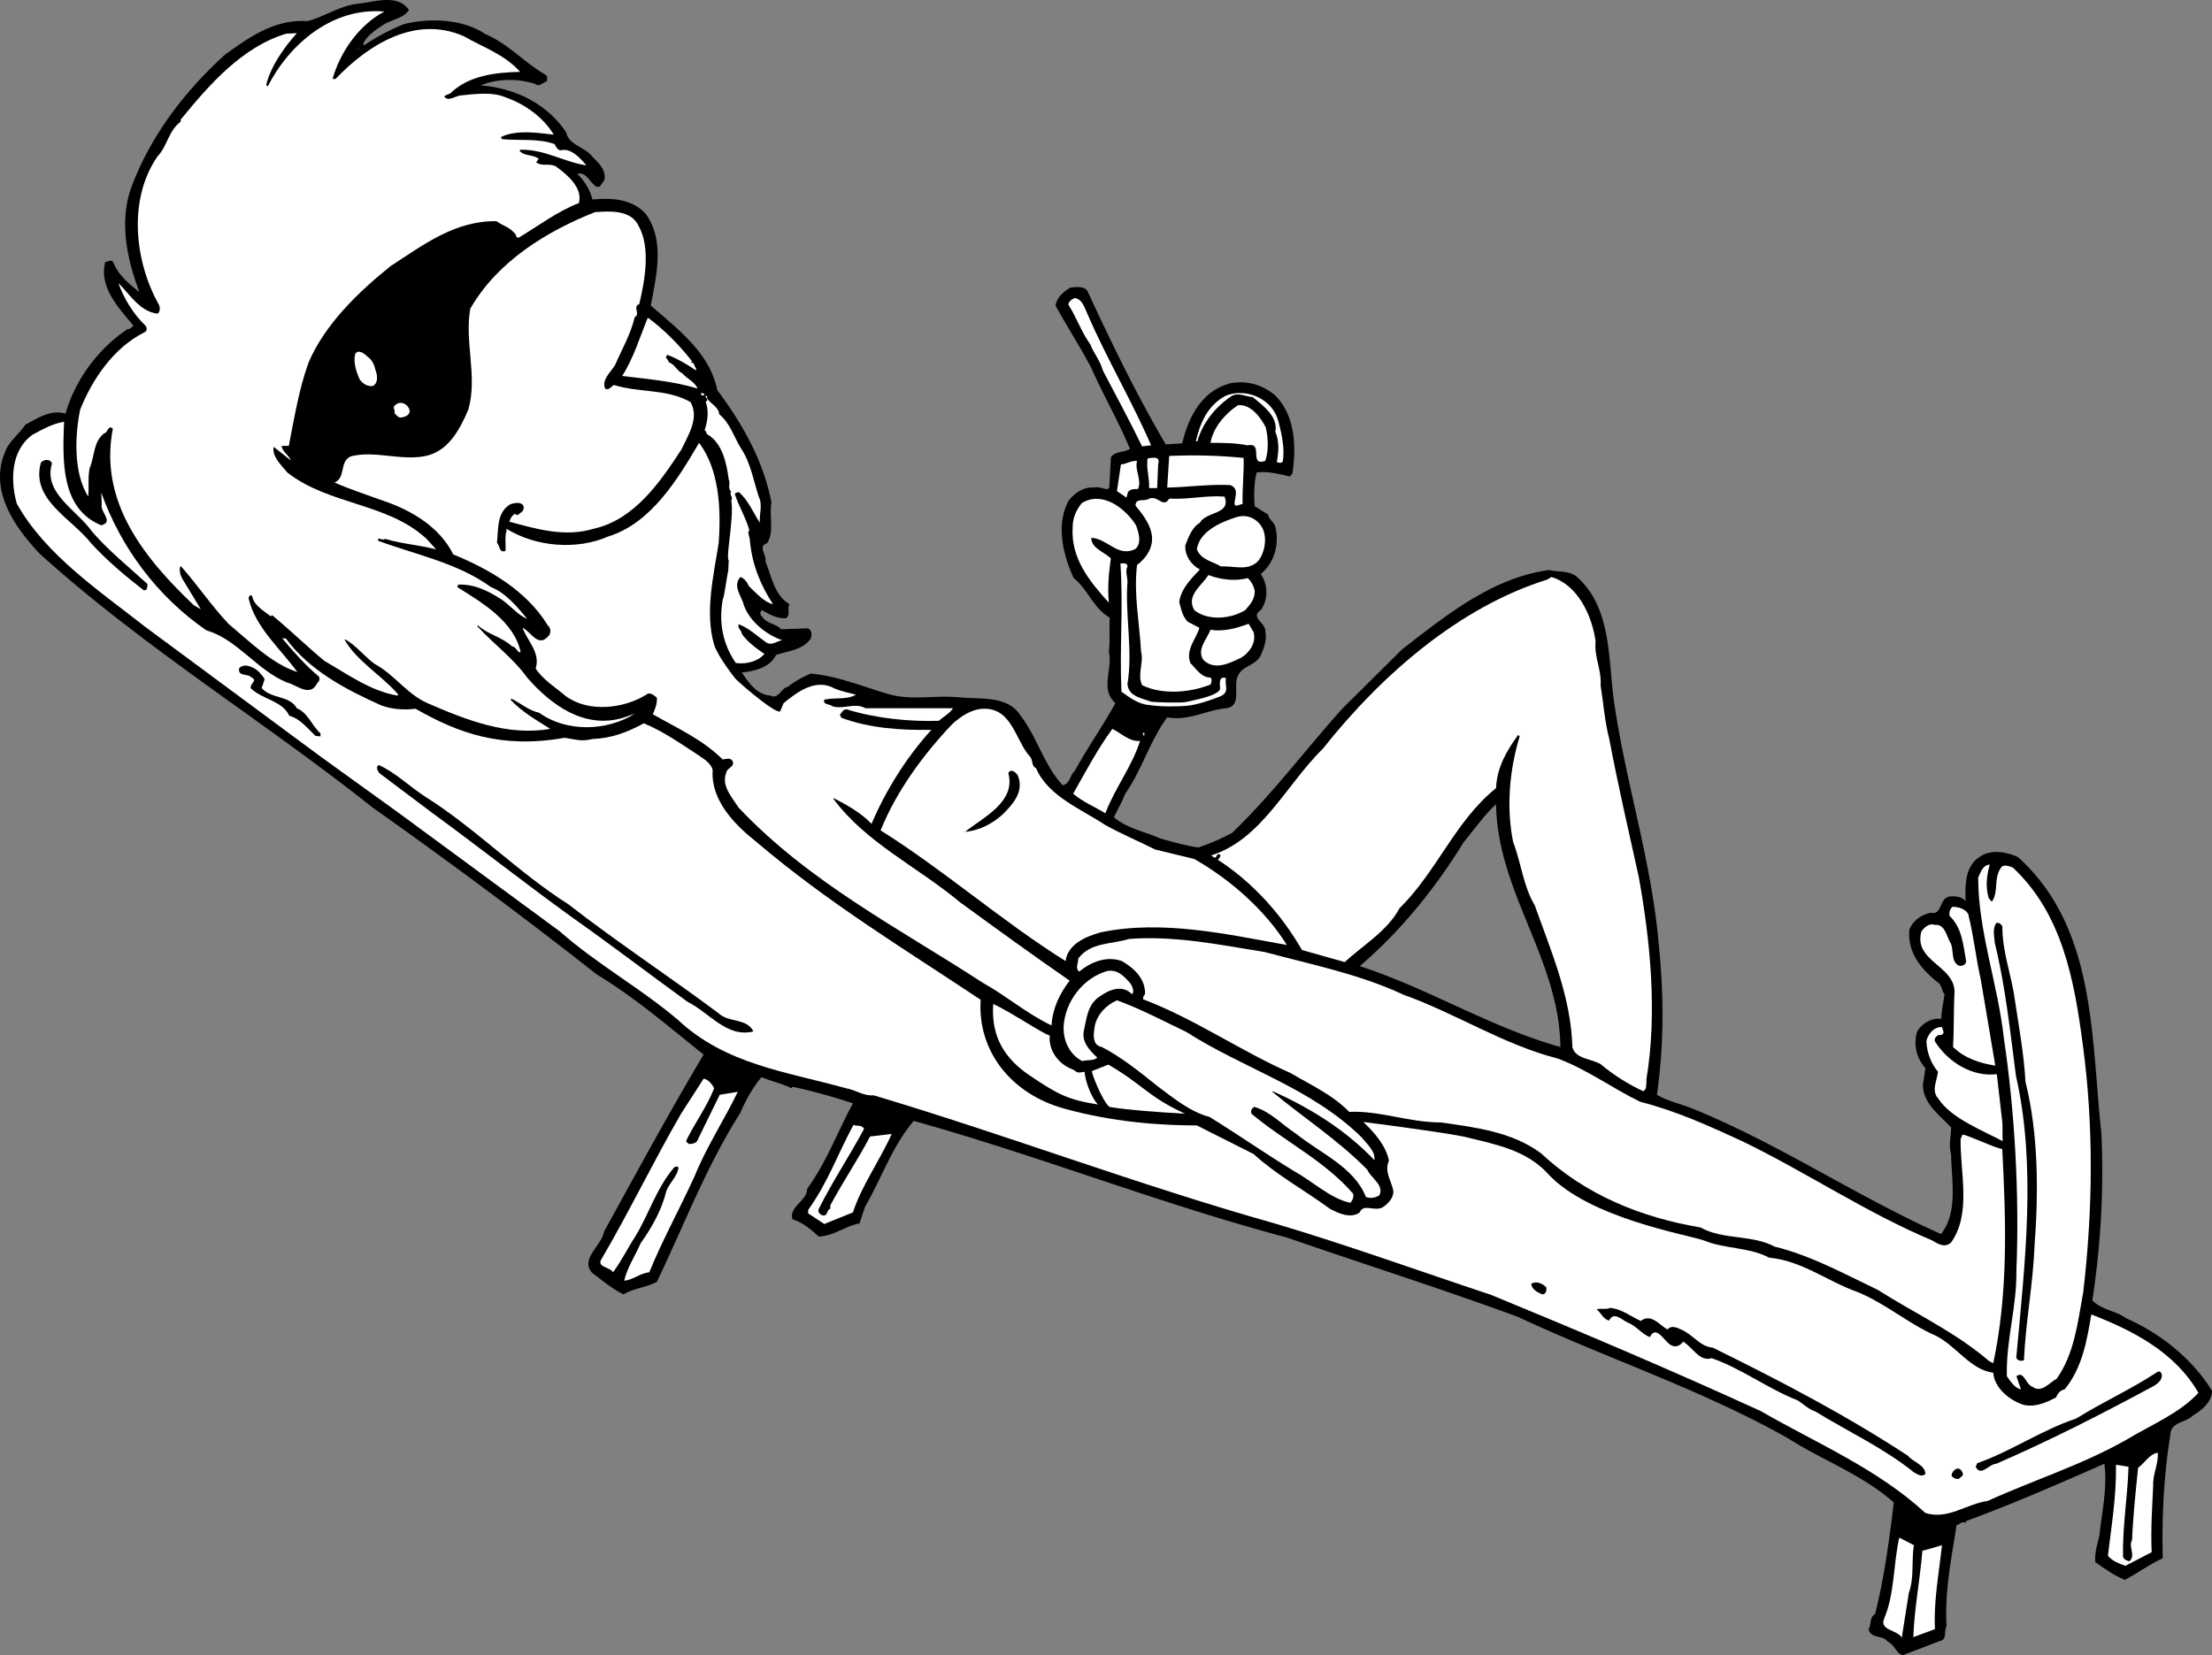 <svg xmlns="http://www.w3.org/2000/svg" width="439.939" height="329.297"><rect width="100%" height="100%" fill="#808080" stroke="none"/><path d="M386.095 202.711c.008-1.359.437-3.328.644-4.914-.5-.597-.5-1.398-1-2.097-3.398-2.602-6.398-6-6-10.7.602-1.8 2.602-3.203 4.403-3.402 2.097.403 1.5-2.597 3.398-3.2 1.102-.198 2.602-.1 3.399.9-.098-3.098-.2-7 2.902-8.899 2.2-1.5 5.3-.898 7.5.102 15.5 14 14.5 35.398 16.598 55 .5 11.097-.098 22-1.797 33.199 1.797 1.898 4.797 2.097 6.797 3.597 6.601 2.903 13.101 8 17 14.403 0 2.199-2.098 3.898-3.797 4.898-1.403 1.5-4.5 1.2-4.5 4-1.301 7.903-1.703 16.403-1.5 24.403-2.602 1.199-4.903 2.898-7.5 4.296-2.102-.796-4-2.199-5.903-3.5-.199-1.699.403-3.597.801-5.296.5-4.704 1.602-9.403 1-14.301-9.101 4-18.2 8-27.5 11.398l-.101.403c-.598-.5-1.2.296-1.797.398-1 6.5-2.403 13.102-2 20.102-.602 1.097.199 2.699-1.403 3l-7.3 2.796c-1.399-.398-1.598-2.097-3-2.699-1-1.398-3.399-.5-3.797-2.5.597-.898.097-2.3 1.297-3 1.8-7.3 2.8-14.5 3.703-22.2-6.203-5.5-14.203-8.397-21.102-12.8-17.2-9.7-35.898-15.8-53.601-24.097-15.2-5.602-30.7-10.5-46-15.801-25.2-6.7-49.098-16.2-74.2-23.2-4.3 5-6.398 11.399-9.699 17.098l-1.101 3.3c-2.797.5-5.098 2.5-8.098 2.603-1.602-1.403-3.102-2.801-5.2-3.403-.902-2.398 2.9-3.7 2.9-6.097 3.898-5.403 6-11.301 9.1-17a117.495 117.495 0 0 0-12-3.301l-.202.3c-1.598-.8-4-1.402-6-2.203-1.797 2.204-3.098 4.5-4.2 7.102-6.8 10.7-11.199 22.398-16.597 33.602-2.203 1.199-4.403 1.199-6.602 2.5-2.2-1-4.3-2.801-6.3-4.301-2.4-2.801 1.902-5.301 2.402-8.2 6.5-11.8 12.898-23.601 19.797-35.203-6.899-5.5-13.7-11.398-21.2-15.898-14.597-11.5-29.597-22.602-44.699-33.3-21.8-17.302-45.398-31.7-66.101-50.4-5.098-5.402-10.297-12.8-6.797-20.6.699-1.802 2.699-3.302 3.898-5.098 2.399-1.301 5.102-3.102 8-2.204 1.8-6.5 6.399-12.898 12.3-16.796.4 0 .802-.301 1.2-.704-3-3.597-6.898-7.699-5.601-12.699.601 0 1.203-.597 1.601.102.899 2.398 3.102 4.3 5.2 5.898-2.5-6.5-4.2-14.398-1.4-21.398 3.7-9.7 10.4-18.602 18.5-25.903 4.9-3.5 9.802-7 16.302-6.597 3.199-.801 6.199-2.903 9.597-3.403 3.403-.296 8.301-2.199 10.602 1.204-1.2 1.796-3.8 1.898-5.5 3.199-1.3.898-3.102 2.097-3.602 3.597l.2.204c2.5-1.704 5.203-3.102 7.902-4.204 5.2-1.296 11.8-1 16.2 2 4.398 1.801 7.8 5.704 12 8.102.398.3.3.898.198 1.3-.8.2-1.5 1.2-2.3.5-3.297-1.1-7.7-1.1-10.797.302 6.597.5 13.097 3.5 17 9.398.5 2.5 3.699 2.8 5.199 4.8 1.3 1.302 2.898 2.802 2.3 4.802-.6.398-.6 1.5-1.6 1.097-1.302-.898-2-3-3.7-2.5 1.5 1.5 2.5 3.2 3 5.102 3.8-.403 8.098-.102 10.7 3 3.698 5.398 2 12 .898 18.097 5.402 4.704 11.8 9.5 13.203 16.801 5.097 6.801 9.199 14.102 10.797 22.403-.5 2.597.601 5.898-.899 8.097-1.898.5 0 2.403-.3 3.602 1.199 2.898 1.8 6.8 4.8 8.5-.601 1 .3 2-.7 2.8-1.901.098-3.3-.8-4.8-1.601-.398.2-.398 1.102 0 1.2 1 1.6 2.8 1.402 3.8 2.6l5.302-.198c.898.296.898 1.597.5 2.199-1.703 2.199-4.5 2.3-6.801 3.097-1.2 2.5-4.2 3.204-6.8 3.5 1.5 2.227 3.1 4.5 5.898 4.602v.102c1.601.398 1.902-1.602 3.3-1.903 1.403-1.097 2.903-1.898 4.5-2.597 5.403.5 10.403 2.597 15.5 4.097 4.7 1.3 8.7.2 13.7.602 4.3.5 9.8-.5 12.5 3.597 3.3 4.301 4.8 10.102 8.402 13.903 1.5-.2 1.398-2 2.398-2.801 2.403-4.398 5.602-9 8.102-13.5-3.102-2.8-.5-6.7-1.3-10.3.3-2.2 0-4.4.198-6.7-3.3-1.898-4.398-5.7-7.199-7.898-2.101-4.602-3.601-10.602-1-15.403 1.3-1.597 3-2.8 5.2-2.597 1-.403 2.8 1 2.902-.204l.297-5.796c.8-1.301 2.601-.903 3.8-1.704-2.3-5.5-5.3-10.699-7.699-16.097-2.2-4.2-4.8-8.2-7.101-12.403.3-1.699 1.601-2.796 3-3.597 1.101-.102 2.5-.301 3.3.597C221.04 68.2 226.04 78.501 231.841 88.4l3.3-.2c1.2-5.198 3.9-10.6 9.798-12 3.3-.5 6.101.4 8.5 2.302 4.203 4 4.402 10.398 3.601 15.699l-.5.597c-2.101-.5-4.5-1.097-6.601-.796-.5 1.796-.598 4.398-.399 6.699l2.7 1.699c0 .8 1.199 1.5 1.402 2.398.797 3.204 0 7-2.903 9.403 1.5 2.097 1.5 5.097 0 7.199-2.199 1.398 1.102 2.602.903 4.2.398 1.698-.301 3.402-.903 4.8-1 2-3.699 2.102-4.5 4-1.097 2 .903 6.102-2.398 6.5-4 .398-7.5 2.602-11.7 1.8-3.5 4.802-5 10.4-8.402 15.302-.597 1.597-1.5 3.097-2.199 4.597 2.8 2.3 6.102 2.8 9.2 4.2 2.5.703 4.902 1.402 7.6 1.8 2.302-.8 4.5-1.7 6.7-2.898 8-7.7 14.3-16.2 21.899-24.7l11.902-11.8c8.898-6.903 17.898-14.2 29.2-15.801 1.6.398 3.898.102 5.398 1.2 7.402 6.402 6.3 17.1 7.703 25.902 2.5 16.398 7.398 31.199 8.797 47.699 1 10 1 19.8-.399 29.597 2.2 1.301 4.8 1.801 7.2 2.801 17 6.903 32.5 17.403 49.3 24.903 3.399-4.301 2.102-10.5 2-15.903-.5-1.7 0-3.7 0-5.3-2.3-2.5-5.601-4.797-5.601-8.5l.5-3.297c-1.7-1.903-2.399-4.5-1.7-7.102.403-1.102 2.48-3.063 4.856-2.688zm-88.555-42.71c-2.398 2.199-4.3 5-6.398 7.5-5.602 9.097-12.403 17.597-20.703 24.699 13.8 4.5 26 12.199 39.902 16.097-.2-17.5-12.5-30.699-12.8-48.296"/><path fill="#fff" d="M398.224 228.583c-1.5-.2-6.383-2.582-7.883-2.883l-.402.898c-.098 6.8 2.203 14.8-1.899 20.602-1.2 1.097-2.601.3-3.7-.403-13.1-5.5-25.1-13.597-37.901-19.796-6.5-3-13.098-6-20.2-7.801-5.597-2.7-10.5-6.403-16.398-8.602-10.902-2.8-20.3-9-30.7-12.7-8.702-4.1-18.3-6-27.6-8.5-8.802-1.397-17.7-3.3-27-2.6-3.5 1.1-7.602.6-10.102 3.902.101.898-.7 1.8.203 2.597 2.297-1.898 5.398-3.199 8.5-2.097 2.398 1.398 4.699 3.5 4.597 6.597-.3.204-.398.602-.398 1 10.3 3.903 19.398 10.301 29.398 14.704 4 2.398 8.2 4.199 11.602 7.699 6-.301 11.8 2.097 18.2 2.097 7.1 1 14.198 1.903 19.898 6.102 9 8.398 20 12.8 31.8 14.8 4.403 2.5 10.301 1.4 14.7 3.802 7.3 1.796 13.8 5.398 20.5 8.597 7.402 4.7 15.3 8.3 22.203 14.2l.797.402c2.957-13.965 2.554-27.864 1.785-42.617m-11.957-24.247c-1.875-.125-3.028 1.864-3.125 2.864.097 2.3 1 4.5 2.297 6-.2 1.898-1.399 3.8.101 5.398 2.5 3.903 9.067 6.426 12.766 8.426-.067-1.195.008-2.52-.067-3.727l-1.097-9.597c-4.903.597-9.703-2.403-12.301-6.5-.2-.602.2-1 .7-1.301.5.102 1-.102 1-.602-.04-.34-.282-.62-.274-.96M76.439 2.297C71.34 5.001 67.642 10.4 66.142 15.7h.597C73.341 8.797 82.642 3 92.24 7.2c3.801 2.199 8.102 3.597 11.2 7.097-4.797.102-10.297.704-13.899 4.301-.5.2-.898.301-1.2.602.802 1.097 2.2-.102 3.2-.2 2.899-.3 6.399-.8 9.102.399 3.699 1.3 7.398 3.898 9.5 7.398-3.301-.398-7.301-1-10.403.403-.199.3.102.5.301.5 3.3.3 7.3-.2 10.3 1 .2.5.599 1.199 1.2 1.199 2-.5 3.8 1.5 5.102 3-4.301-.602-8.301-3.2-13-3.102-.203-.097-.203.102-.301.204.898 1.097 2.7.699 3.8 1.597l-.5.7c1.2.902 2.598.101 3.9.8 2.198 1.602 5.398 4.2 4.6 7.301-4.202 1.602-8 4.5-12 6.898-.6 0-.402-.597-.8-.898-1.102-1.3-2.402-1.5-3.602-2.398-8.3-.102-14.5 4.699-21 8.898-6.5 5.2-13.199 11.7-16.398 19.3-1.902 5.302-2.8 10.9-3.902 16.5h-1.4c0 1.098 1.399 1.802 1.8 2.9l-3.401-2.7c-.399 1.898 1.402 3.5 2.703 5.102 8.297 6.5 19.898 6 27.699 13.199l1.898 2.097c-3.5-.898-6.8-1.097-10.199-2.097-.398.5-1.601-.602-1.3.398 7.6 2.8 15.8 4.403 22.402 9.2 2.898 1.1 5.297 4 7.199 6.3-1.902-.7-3.5-2.898-5.5-4.097-2.402-1.5-5-2.801-8.2-2.704l-.202.5c4.8 3 11.3 6.801 12.601 12.903-.5.398-.898-1.102-1.7-1.102-2-1.898-4.901-2.398-6.8-4.2l-.101.2c3.203 3.5 7.101 6.3 9.902 10.2 4.8 5.5 11.398 10.3 19.098 8l2.3-.797c-5.597 3.5-13.597 3.699-19-.204-2-.398-3.699-1.898-5.5-2.796l-.199.199c2.2 2.398 5.2 4.097 7.899 5.8-8.5 1.5-16.797-1.8-24.399-5.101-4.101-1.8-6.601-5.7-10.5-7.8-2.101-1.5-3.8-3.802-5.898-4.9l-.102.098c2.5 4.301 7.3 7 10.602 10.801v.301c-5.403-.898-9.903-4.2-14.602-6.898-3.601-3-6.898-6.204-10.398-9.102l-.301.2c-1.402-1.098-3.3-2.098-3.7-4-.3-.5-.702.198-.702.402 1.3 5.796 6.3 10 9.703 14.699-5-1.602-9.403-6-13.703-9.602-3.399-3.597-6.2-7.8-9.5-11.5-.399.602-.098 1.801.3 2.5l3.7 6.102-1.399-.801c-9.898-9.398-18.898-20.602-16.101-35.102-.899-.898-1 .801-1.7.903-2.199 1.597-1.898 4.597-2.898 6.898-.402 1.801-.102 3.801-.3 5.7-2.9-4.598-2.7-11.899-1.602-17.297 2.402-6 6.601-12.301 12.8-15.403.602-.3.5-.898.2-1.3-2.399-2.297-4.297-5.399-5.399-8.5 2.3 2.3 4.3 5.703 7.8 6.101.599-.398.5-1.398.2-1.898-4.8-8.602-6.101-20.903-.2-29.403 2-2.097 2.099-5 4.599-6.898v-.403c5.703-7 12.3-14.5 21-17.097l2.101-.102c-2.6 2.903-5.2 6.602-6.1 10.302l.3.3c4.403-8.6 13-15.8 23.2-14.902"/><path fill="#fff" d="m71.04 10 .5-.601-.2.3zm56 35c2.399 4.297 1.2 10.899.102 15.5-1.403.5.297 2-.903 2.598-.8 3.403-2.597 6.5-3.898 9.5-.902 1.5-2.7 2.903-2 4.7.8.5 1.2-.5 1.8-.7 5.2 1.602 10.5.7 15.2 3.403 1.8 3.199-.5 6.597-1.8 9.398-4.302 6.602-9.4 14-17.5 15.8-5.7 1.7-11.102.098-16.7-1.402 0-.398.5-1.296 1.098-1.597.5.699.902-.2 1.3-.301.301-.3.5-.7.403-1.2-.5-1-1.903-.6-2.602-.402-2.8 1.602-2.398 5-2.7 7.704.599.5.4 2.097 1.7 1.597.102-1.097-.2-2.8.2-4v-.398c5.8 3.597 14 4.3 20.3 1.5 8.5-2.602 13.899-11.602 18-18.602 4 5.301 4.399 13.102 3.899 19.903-1 6.5-2.797 13.796-.899 20.296.875 2.602 4.3 6.801 4.3 6.801 2.2 2.102 8.024 6.926 8.825 6.426l.676-1.625c2.898-2.398 6.5-5 10.2-2.898 1.5.597 2.698.796 4.198 1.199-1.8 1.097-4.3.5-6.3 1-.297 1.097 1.101.8 1.601 1.3 2.3.7 4.399-.8 6.602.399h17.398c-.7 1.102-1.7 1.5-2.8 2.5-5.9.2-12.7-.5-18.4-2.3-.698.1-.901.6-1.3 1.1l.3.598c5.599 2.102 11.9 2.5 17.9 2.403-5 5.5-9.098 12.097-11.9 18.699-2.198-2.3-5-3.8-7.5-5.102l-.1.102c6.5 8.8 16.699 13.5 25.199 20.602 7.402 5.398 14.3 10.398 21.8 15.597-2 2.602-3.398 5.5-3.597 8.903-4.903-2.301-9-5.903-13.703-8.5-16.598-10.801-34.598-20-48.598-34.903-1.3-2.097-3.402-4.199-2.402-6.898.203-1 1.902-1.2 1.203-2.403-.5-.597-1.203-.296-1.903-.199-4-4-9.199-6.3-13.898-9 .398-1 .898-2 .8-3.3-.6-.5-1.402-1.2-2.1-.598-4.5 2.8-11.5 3.597-16 .3-2.102-1.8-4.5-3.203-6-5.5 1-3.203-1.7-5.5-2.602-8.101 1.601.7 3 3.898 5 1.8.703-.6.703-1.698 0-2.3-4.2-6.898-11.7-11.2-18.797-14.102-2.703-5.5-8.403-8.796-13.703-10.597-3.297-1.2-6.7-2.301-9.899-3.7 2.3-1 .899-4.101 3.2-5.203 4.902-1.296 10.402 1.102 15.402-.199 4.297-1.199 6.398-5.398 8-9.097 1.898-6.602-.801-13.5.398-20.102 5.399-9.398 15.2-15.398 24.8-19.2 3-.198 7.2-.5 8.7 2.802"/><path d="M100.939 48.7c-3.098 3.3-6.797 6.5-8.2 10.5-2.8 3-1.699 7.699-1.398 11.8 1 5.899-.402 11.7-4.5 15.899-6.5 4.898-15.3-3.602-20.402 4.2 0 1.402-.5 2.6-.797 3.902h-.602c-2.2-1.5-4.101-3.301-5.8-5.403 1.8-6.097 2.6-12.8 5.3-18.597 2.602-4 5.75-9.102 10.2-12.801 6.199-4.7 12.8-9.2 20.199-11.301 2.3-.602 4.402-.2 6 1.8"/><path fill="#fff" d="M216.34 62.598c3.802 8.801 8.802 17.2 12.599 26l-1.797.2c-2.403-5-5.203-10.098-7.801-15.098-.5-1.903-1.8-3.403-2.5-5.2-1.8-2.5-2.7-5.3-4.3-7.8-.2-.5.6-1.2 1.198-1.403 1.602.204 2 2.102 2.602 3.301m-78.699 9.301c-.102.102-.301.2-.301.3.7-.402.8.802 1.098 1.098v.403c-1.797-1.2-3.598-2.301-5.7-3.102-.699.602.2.903.301 1.5 1.102.301 1.602 1.7 2.7 2.2.8 1 2.402 1.601 3 3-4.9-1.5-10.2-1.899-15-2.5 2.3-3.598 3.5-7.7 5.1-11.598 3.2 2.3 6.599 5.8 8.802 8.699M74.939 74.5c.101.899.101 1.797-.797 2.297-1.102.102-1.903-.398-2.602-1.296-.7-1.602-1.3-3.403-.898-5.102.699-1 1.898 0 2.5.602 1.297.898 1.398 2.296 1.797 3.5m179.301 9.296c.699 2.5 1.3 5.5.902 8-.301.403-.903.301-1.203.102.402-2.102.5-4.2-.297-6 .597-3-2.403-5.2-4.5-6.898-1.403-.102-2.903-1-4.203-.204-3.297 2.204-5.797 5.403-6.797 9h-.301c.8-3.5 2.3-7.199 6-9.097 4.098-1.602 9.3.699 10.398 5.097M140.04 78.7c0-.102-.8.097-.601-.5.3 0 .8.097.601.5m.602.597c.797 1.102 2.297 1.704 2.398 3.102 2.2 1.8 3 4.7 4.399 6.898 1.902 2.903 2.402 6.301 3.5 9.602.8 1.602 0 3.5.203 5.102-1.301-1.903-2.301-4.5-4.203-6.102-.2.102-.598 0-.797.398.797 2.403 2.199 4.704 2.898 7.204-.5.398.102 1.296.102 2 .398 4.699 2.097 8.898 4.597 12.699-1.8-.403-3.3-2.2-4.8-3.602-.297-.7-.899-1.597-1.7-1.8-1.597 1.902.301 3.8.7 5.6 1.203 3.302 4.5 5.9 7.703 7.001-.801-.102-2.203 1.3-3.403.3-1.8-1.3-3.398-2.8-5.3-3.5-.399.7.601 1.2.601 1.9 1.102 1.6 2.899 2.902 4.5 4-1.3 1.5-3.601 2.1-5.7 1.8-2.6-3.8-3.401-8-2.6-12.602.3-.398.8-4.5 1.1-5.796l.099-2c-.649-.727 1.101-8.403.5-12 .5-.5-.5-1.102 0-1.704-.797-.597-.098-1.597-.5-2.398-.399-3-1.2-7.3-4.297-9-.203-.3-.102-.602-.5-.8.597-1.802.898-3.802.199-5.7.7-.2.098-.7-.102-1.102h.403v.5M81.439 81.5c.203.899-.598 1.399-1.399 1.5-.8.297-1.101-.402-1.601-.8.203-.5-.2-.801-.098-1.301.898-1.3 2.597-.8 3.097.602"/><path fill="#fff" d="M251.74 85c.5 2.098.6 4.797-.098 6.7-3.403 1.097-.204-3.801-3.5-3.102-2.403-.5-5.102-.5-7.403-.5.602-3.097 2.903-5.8 5.5-7.5 2.602-.199 4.5 2.5 5.5 4.403m-33.367 134.73c-5.984-.93-8.058-2.043-13.664-5.832-6.168-4.168-7.5-9.168-7.168-14.168 3.5 1.602 9.625 5.793 11.25 6.293-.3 2.7 1.5 5.625 4.649 6.773 1.109.793.957.582 2.27.434.163 2.168 1.5 5.336 2.663 6.5m2.336.5c4.086.637 9.094.996 15 1.336-7.336-3.336-8.367-5.77-15.27-9.77l-3.23 1.27c-.336 0 2.164 6.332 3.5 7.164"/><path fill="#fff" d="M195.04 198.899c-15.328-10.219-30.101-19.102-44.601-31.398-4.399-3.5-9.098-8.301-8.7-14.301-.3-1.403-1.898-2.301-2.898-3-3.5-2.301-7.102-4.801-10.8-6.301-3.102 1.7-6.4 3-10.102 3.102-2.399.5-2.524.273-5.649-.227-12.625 2.25-21.25-.977-29.648-5.773-2.403.296-4.801.097-6.903-.704-6.898-3.097-14.199-6.898-18.898-13.296h-.7c2.098 2.5 4.598 5.398 7.298 7.597.203.5.101.903-.297 1.2-1.403 3.101-4.203.402-6 0-6-2.399-9.903-8.598-16.102-10.399-9.898-6.8-17.101-16.7-20.898-27.398l.097 2.296c-.398 1.602 2.5 3.5-.097 4.204-8.102-3.301-7.703-12.903-7.403-20.602-2.3.398-4.3 1.5-6.3 2.602C2.142 89.598 2.04 95.598 3.34 100.2c5.7 10.199 16.5 17.398 25.398 24.398l35 25.903 15.801 11.398 31.8 23.398c7.5 6.602 16.099 11.301 23.5 17.602 9.5 8.898 21.599 10.3 33.4 13.602 1.902.296 3.5 1.597 5.5 1.398 26.8 8 52.8 17.898 79.8 25.5 14.5 4.3 28.8 9.5 43 14.2 18 7.402 35.899 15 53.602 23.1 11.097 6.4 23.097 11.4 32.797 20.302 4.5 1.398 8.101-1.801 12.402-2.403 9.2-4.199 18.898-7.199 27.8-12.3 4.798-2.899 10.298-5.098 14.098-9.2-4.699-8.199-13.3-12.5-21.3-15.597-.899 5.296-1.797 10.597-5.297 14.898-.903.2-1.403.8-1.703 1.602-1.899 1-4.098 2-6.399 1.5-2.7-.801-5.898-3.301-6.101-6.403-4.598-.597-7.399-5.398-11.5-7.398-5.297-2.301-10.098-6.5-15.598-8.7-5.902-2.101-11-6.203-17.5-6.8-3.902-2.102-8.8-1.7-12.902-3.403-3.399-1.199-22.774-4.398-31-13.199-4.2-4.7-10.297-5.898-16.098-7.3-1.902-.598-16-2.5-20.7-3.098 2.2 2.097 4.5 4.699 5.098 7.699-1 2.3.602 4.102.903 6.2-.102 1.3-.903 2.198-2 3-1.602 1.1-4-.802-4.703 1.1-1.797 1.302-4.2.2-5.899-.698-5.2-3.801-10.601-6.704-15.2-10.903l-11.3-5.7c-7.332.001-16.668-.667-26.332-3.331-10.805-2.98-17.336-11.668-16.668-21.668M247.34 91.098c.099 3-.3 6.2-.198 9.2-.5-.098-1.703.902-1.602-.297.102-1.204.899-2.903-.898-3.5-4.102-.204-8.203.398-12.5.5l.398-6.301c5.102-.2 9.8-.102 14.8.398m-17 1.301-.198 4.7h-1.602c.102-2.098-.601-3.802-.3-5.9 1-.1 2.6-.6 2.1 1.2"/><path d="M10.34 92.2c-1.8 5.898 4.9 9.199 8 13.597 3.2 3.704 7.5 7.204 11 10.403-.1.398.099 1.398-.8 1.199-3.601-2.8-7.3-5.898-10.398-9.3-3.903-5-12.102-8.7-10-16.098.597-.602 1.797-.801 2.199.199"/><path fill="#fff" d="M226.142 91.7c-.5 1.898 1 3.699.199 5.597-.602 0-1.5-.097-2 .602l-.3 1.102-1.9-1.301.798-5.301c1.203-.102 2-.8 3.203-.7m17.398 7.098c1.399 3.602-3.7 2.903-4.898 5.204-1.602.898-2.301 3-2.903 4.5-.097 2.097 1.2 3.898 2.903 4.796-1.602 1.704-3.801 3.801-4.102 6.5.399 1.403.602 2.801 1.7 3.903l2.3 1.199c-.601 2.2-2.8 4.3-1.8 7 1.1 1.102 2.199 2.898 4 2.898.402.301.199 1 0 1.403-4.098 1.597-9.598 2.097-13.598.097-1-2.097.398-4.5-.203-6.699-.297-5.699-1.5-11.3-.797-17.199 1.898-1.398 3.398-3.7 2.898-6.2-.398-2.1-1.8-3.902-3.2-5.6 0-1.7 1.9-.7 2.7-1.4 1.8-.698 2.8 2 4 0 4 .2 7.3-.698 11-.402"/><path fill="#fff" d="M225.939 104.5c.5 1.399 1.203 3.5-.098 4.7-3.5 1.8-5.602-2.102-8.8-2.2 0 2.098 2.6 2.797 3.897 4.098-.398 2.801-.699 5.7-.398 8.801-3.8-4.2-7.601-8.8-7.2-15 0-1.898.7-3.398 1.802-4.8 4-2.5 8.597.902 10.797 4.402m25.301.898c.8 2.102.199 4.8-1.098 6.3-2 2-4.903.802-7.301 1-1.602-1-4-1.3-4.8-3.402.5-3.5 4.5-5.296 7.5-6.296 2.3-.903 4.698.097 5.698 2.398"/><path fill="#fff" d="M235.915 139.649c1.414-.36 5.856-1.074 6.727-2.45.097-.8-.5-2.8 1.199-2.3-.363 1.562.887 2.836-1.3 3.7-2.188.862-4.563 1.612-6.376 1.8-1.812.187-5.523.21-7.437-.125-2.313-.125-4.063-1.5-5.688-2.676-.398-9.097.399-16.3-.2-25.5.5 0 1.4-.199 1.4.602-.5.898 0 2 0 3-.5 6.699 1.1 13.699 0 20.398.199 2.5 2.902 2.8 4.699 3.5.851.113 5.789.3 6.976.051M248.142 115c.597.5 1.199 1.5 1.398 2.5.102 1.598-.898 2.797-1.898 3.899-2.801 1.7-7.301 2.2-10.102 0-1.7-2.898 1.399-4.8 2.8-7 2.302.898 5.302 1.3 7.802.602m69.198 12.597c-.3 3.2 1.2 5.5 1 8.8.599 3.7.802 7.103 1.7 10.5 1.8 9.5 3.8 18.103 5.899 27.603 2.3 12.796 3.703 27.097 1.5 40.296 0 0 .101 1.204-.2 1.903l-.398.398c-3-1.398-5.902-3.2-8.5-5.398-1.902-1.102-4.902-1-5.602-3.301-.3-10.102-4.199-19-7.5-28.3-2.3-3.802-2.699-8.5-4.3-12.598-1.399-7-.7-14.403 1.3-21l-.3-.301c-2.297 3.199-4.2 6.398-4.399 10.597-8.101 6.5-11.7 16.5-19.2 23.903-2.401 4.5-7.198 7.3-10.901 10.699l-8.5-2.398c-4-7-9.797-13.5-16.797-18 .398-.102.5-.5.597-.801-.199-.5-.699-.2-.8.097-.2.801-.797-.097-1.098-.097 10.098-3.2 14.8-13.903 22.3-21.301 11.798-14.898 27.298-28.2 44.598-33.602l.801-.5c5.2 1.5 8.102 7.602 8.8 12.801"/><path fill="#fff" d="M249.34 125.797c.5 2-.698 3.903-2.401 5-2.297 1.102-5.297 2.704-7.598.5-1.402-2.097.7-4.097 1.398-6 2.7.403 5.102-.296 7.602-1.199l1 1.7"/><path d="m52.642 135.098-.602 1.8c2 2.2 5.5 1.4 7 4.001 2.2.898 3 3.5 4.7 5v.602l-1-.102c-1.598-1.5-3-3.398-5.2-4-1.398-3-5.2-3.2-7.601-5.398-.5-.903 1.5-1.602.101-2.204-.7-.898-2.7-.097-2.5-1.796.7-.903 1.899-.602 2.7-.204 1 .403 1.902 1.5 2.402 2.301"/><path fill="#fff" d="M204.74 150.399c.8.7.3 2 1.3 2.398 2.399 5.602 8.899 8.102 13.899 11.403 3.101 1.699 6.601 3.199 9.8 4.8l7.801 1.899c7.2 4.102 14.102 10.2 18.399 17.102-11.7-2.102-24.797-5.102-37.098-2.5-2.8.796-6.5 2.296-6.902 5.699-12.5-7.801-24.2-18.102-36.797-26 3.097-7.7 8.398-15 14.297-21.2 1.703-1.5 3.703-2.902 6.101-3 5.7-.203 6.399 6.2 9.2 9.399"/><path fill="#fff" d="M226.74 147.399c-1.5 4.898-5 9.398-6.9 14.398-2.1-1.296-4.401-2.199-6.401-3.898 2.5-4.398 4.8-8.8 7.8-12.898 1.801.898 3.403 2.597 5.5 2.398m.801-.899-.3-.703h.402zm0 0"/><path d="M84.74 158.598c9.8 6.2 18.5 15.102 28.3 21.3 9.899 7.7 20 14.302 29.899 21.7 2 1.903 5.601.903 6.902 3.602-5.3 1.3-8.7-3.7-13.102-5.903-7.699-5.597-15.3-11.398-23.097-16.898-9.403-6.8-18.801-14.2-28.102-21l-10.101-7.602c-.297-.398-.797-1.296-.098-1.597 3.5 1.597 6.098 4.3 9.398 6.398m117.7-4.301c1.3 3.204-1 5.704-3 7.704-2.098 1.898-4.598 3.199-7.5 3.5 3.402-2.801 10.203-5.903 8.601-11.704.5-1 1.602-.097 1.899.5"/><path fill="#fff" d="M395.74 172c-.598 2.098-.9 4.399-.2 6.7l.602.699c1.5-2.102.199-4.8 2-7 .5-.398 1.5-.102 2.199.2 9.8 9.198 12.2 22.3 13.898 35.198 2.2 16.301 2 32.801.102 49.204-1.102 6.097-1.8 12.398-5.3 17.296-1.5.801-3 2.903-4.802 1.602-1.398-.5-1.699-3.3-3.199-2.102l.899 2.602c-1.2-.2-2.098-1.602-2.797-2.602-.203-7.199 2-13.699 1.898-21.097.602-14.903-.3-31.403-2.5-46.2-1.2-10.8-5.101-21.203-5.101-31.902.5-1.097.902-2.5 2.3-2.597"/><path fill="#fff" d="M391.439 181.797c1.101 4.301 1.5 8.602 2.5 13l2.902 17.204c-3.102-.5-6-1.403-8.402-3.704.203-3.398.101-7.699.3-11.097-.199-5.2-8.199-6-6.597-11.903.597-.796 1.5-1.699 2.699-1.296 2-.204 2.3 2.296 3.098 3.597.703 1.3 0 3.602 1.601 4.5.7.2 1.5-.2 1.5-.898-.601-3.301-.8-6.602-3.3-9-.098-.801.1-1.403.6-1.801 1.099 0 2.5.398 3.099 1.398"/><path d="M398.24 184.297c0 5.301 1.902 9.903 2.5 14.704.8 5.296 1.8 10.699 2.1 16.199 2.599 10.398 2.599 22.097 1.802 32.699-.301 7.602-1.801 15.398-2.102 22.7-.601.3-1.7 0-1.5-.802 1.7-18.597 4-37.898-.101-55.796-1.098-8.5-2.098-17.903-4.2-26.403-.097-1.398-.5-2.8.301-4 .602-.098 1 .301 1.2.7"/><path fill="#fff" d="M224.939 195.797c.3.602.703 1.5.203 2-1.801-1.898-4.403-1-6.203.301-2.7 1.602-2.797 4.5-3.399 7.102-.398 2.199 1.3 3.898 2.7 5.199-.7.7-2 .398-3 .7-2.5-1.302-3.801-4-3.7-6.9.3-4.902 3.8-9.6 8.602-11 2.199-.5 3.699 1.302 4.797 2.598"/><path fill="#fff" d="M235.939 205.297c11.402 7.301 24.8 11.102 34.8 20.903 1.2 1.398 2.903 3 2.602 4.597-5.7-6-12.8-10.398-20.2-13.699l-.1.102c6.1 5.097 13 9.5 18.898 15.5.703 1.699 3.402 3 2.402 5.097-.8.5-1.902.704-2.7.301-2.3-5.898-9.1-8.7-13.8-12.5-2.8-1.8-5.2-4.5-8.402-5.398-.5.3-.797.898-.5 1.398 6.703 5.602 14.5 9.3 20.203 15.903.097.699-.102 1.296-.602 1.796-4-.898-7.5-4.296-11.3-6.398-5.598-3.398-11-7.2-16.7-10.7-3.8-1-7.101-3.698-10.3-6.1-3.5-2.802-7.2-5.802-11.098-7.802-2.102-.398-1.602-2.796-1.403-4.199.5-2.3 2.2-4.097 4.403-5.097 4.699 1.699 9.199 4.097 13.797 6.296M142.04 216.5c-1.398 3.598-3.898 7-5.5 10.297-.2.403.3.602.5.801.7 0 1.602-.2 1.8-1l4.302-8.8 3.597-.598c-2.699 5.597-6.199 10.898-8.597 16.8-2.903 6.399-6.403 12.7-9 19.098-1.801.2-3.203 1.5-5 1.7.597-2.598 2.199-5 3.297-7.5 2.3-3.2 4.203-6.7 5.101-10.4.7-1.698 2.2-2.897 2.399-4.6-.2-.4-.7-.2-.899 0-3.5 4.1-5 9.3-7.7 13.703-1.5 2.296-2.698 4.796-4.401 7.097-.7-1.097-3.5-1-2.2-2.8 5.5-9.4 10.2-19.2 15.7-28.7l4.5-7c.902.102 1.703 1.102 2.101 1.903m29.8 8.097c-2.901 5.403-6.3 10.5-9 15.903-.3.597.302 1.199.802 1.296 1.097.204.699-1.199 1.5-1.296v-.704c2.5-4.699 5.5-9.097 7.898-13.699l4.3-.5c-2.3 5.2-6 10.3-7.698 15.602l-5.703 2.3-3.2-2.101v-.7c3.903-5.402 5.903-11.198 9-16.902.7.301 1.7-.097 2.102.801"/><path d="M307.54 256.098c.102.7-.101 1.403-.8 1.403-1-.403-2.098-1-2.2-2.102 1-.602 2.2-.102 3 .7m18.8 6.698c2-1.597 3.7.801 5.302 1.704.699-.903 1.898-.403 2.699 0 2.3.898 3.7 3.398 6.3 3.597 13.2 6.5 26.298 13.301 38.798 21.5 1.101 1.301 3.402 1.801 3.5 3.602-.7.8-1.7 0-2.297-.301-6.102-4.898-13.102-8.102-19.602-12.102-1.3-.398-2.398-1.5-3.5-2.199-5.898-2.3-11.101-6.3-17.101-8.398-2.399.8-3.797-2.2-5.7-3.301-.398.7-1.5 1.3-2.398.7-1.3-.598-2.902-4.2-4.2-1.598-1.6-.602-2.6-2.102-4.202-2.801-1.2-.403-2.899-2.5-3.899-.5-1.2-.2-1.7-1.7-2.5-2.2.7-.3 1.8.098 2.7-.3 2.3.199 4.1 1.699 6.1 2.597M429.939 273.5c.203 1.098-1.098 2-1.899 2.399-10.2 5.5-20.398 10.7-31 15.3-1.398 0-3.101 2.7-4.101.598l.3-.699c6.801-2.398 12.801-6.597 19.7-8.898 5.3-3.301 10.902-5.801 16.203-9.301.398-.2.797.2.797.602"/><path fill="#fff" d="M428.24 295.598c-.2 4.5-.5 8.5-.301 13.2l-5.2 2.703c-1.199-.403-2.597-.903-3.5-2 .7-5.903 1.7-11.801 1.602-18.102l2.5.398c-.2 6.102-1.2 11.704-1.102 17.903.2.597.801.8 1.301.898 1.3-1.3-.3-2.8.5-4.2.2-4.8.7-9.5 1.2-14.397 1.3-.903 2.199-2.704 3.902-3 .199 2.199-1 4.199-.903 6.597"/><path d="M390.34 293c.302.7-.5.797-.698 1.2-.602.097-1.102-.102-1.5-.602 0-.597.5-1.199 1-1.398.699-.2 1 .398 1.199.8"/><path fill="#fff" d="M380.642 307.399c-.5 3.3.097 6.5-1 9.5l-1.403 8.898c-.898-1.597-4.5-1.398-3.5-3.796 2.102-5 1.801-10.801 3-16.102l2.903 1.5m5.598 0c-.598 5.5-1.7 11.3-1.4 16.7l-4.3 1.6c.2-5.8 1.3-11.198 1.8-17.198 1.302-.301 2.599-.704 3.9-1.102"/></svg>
